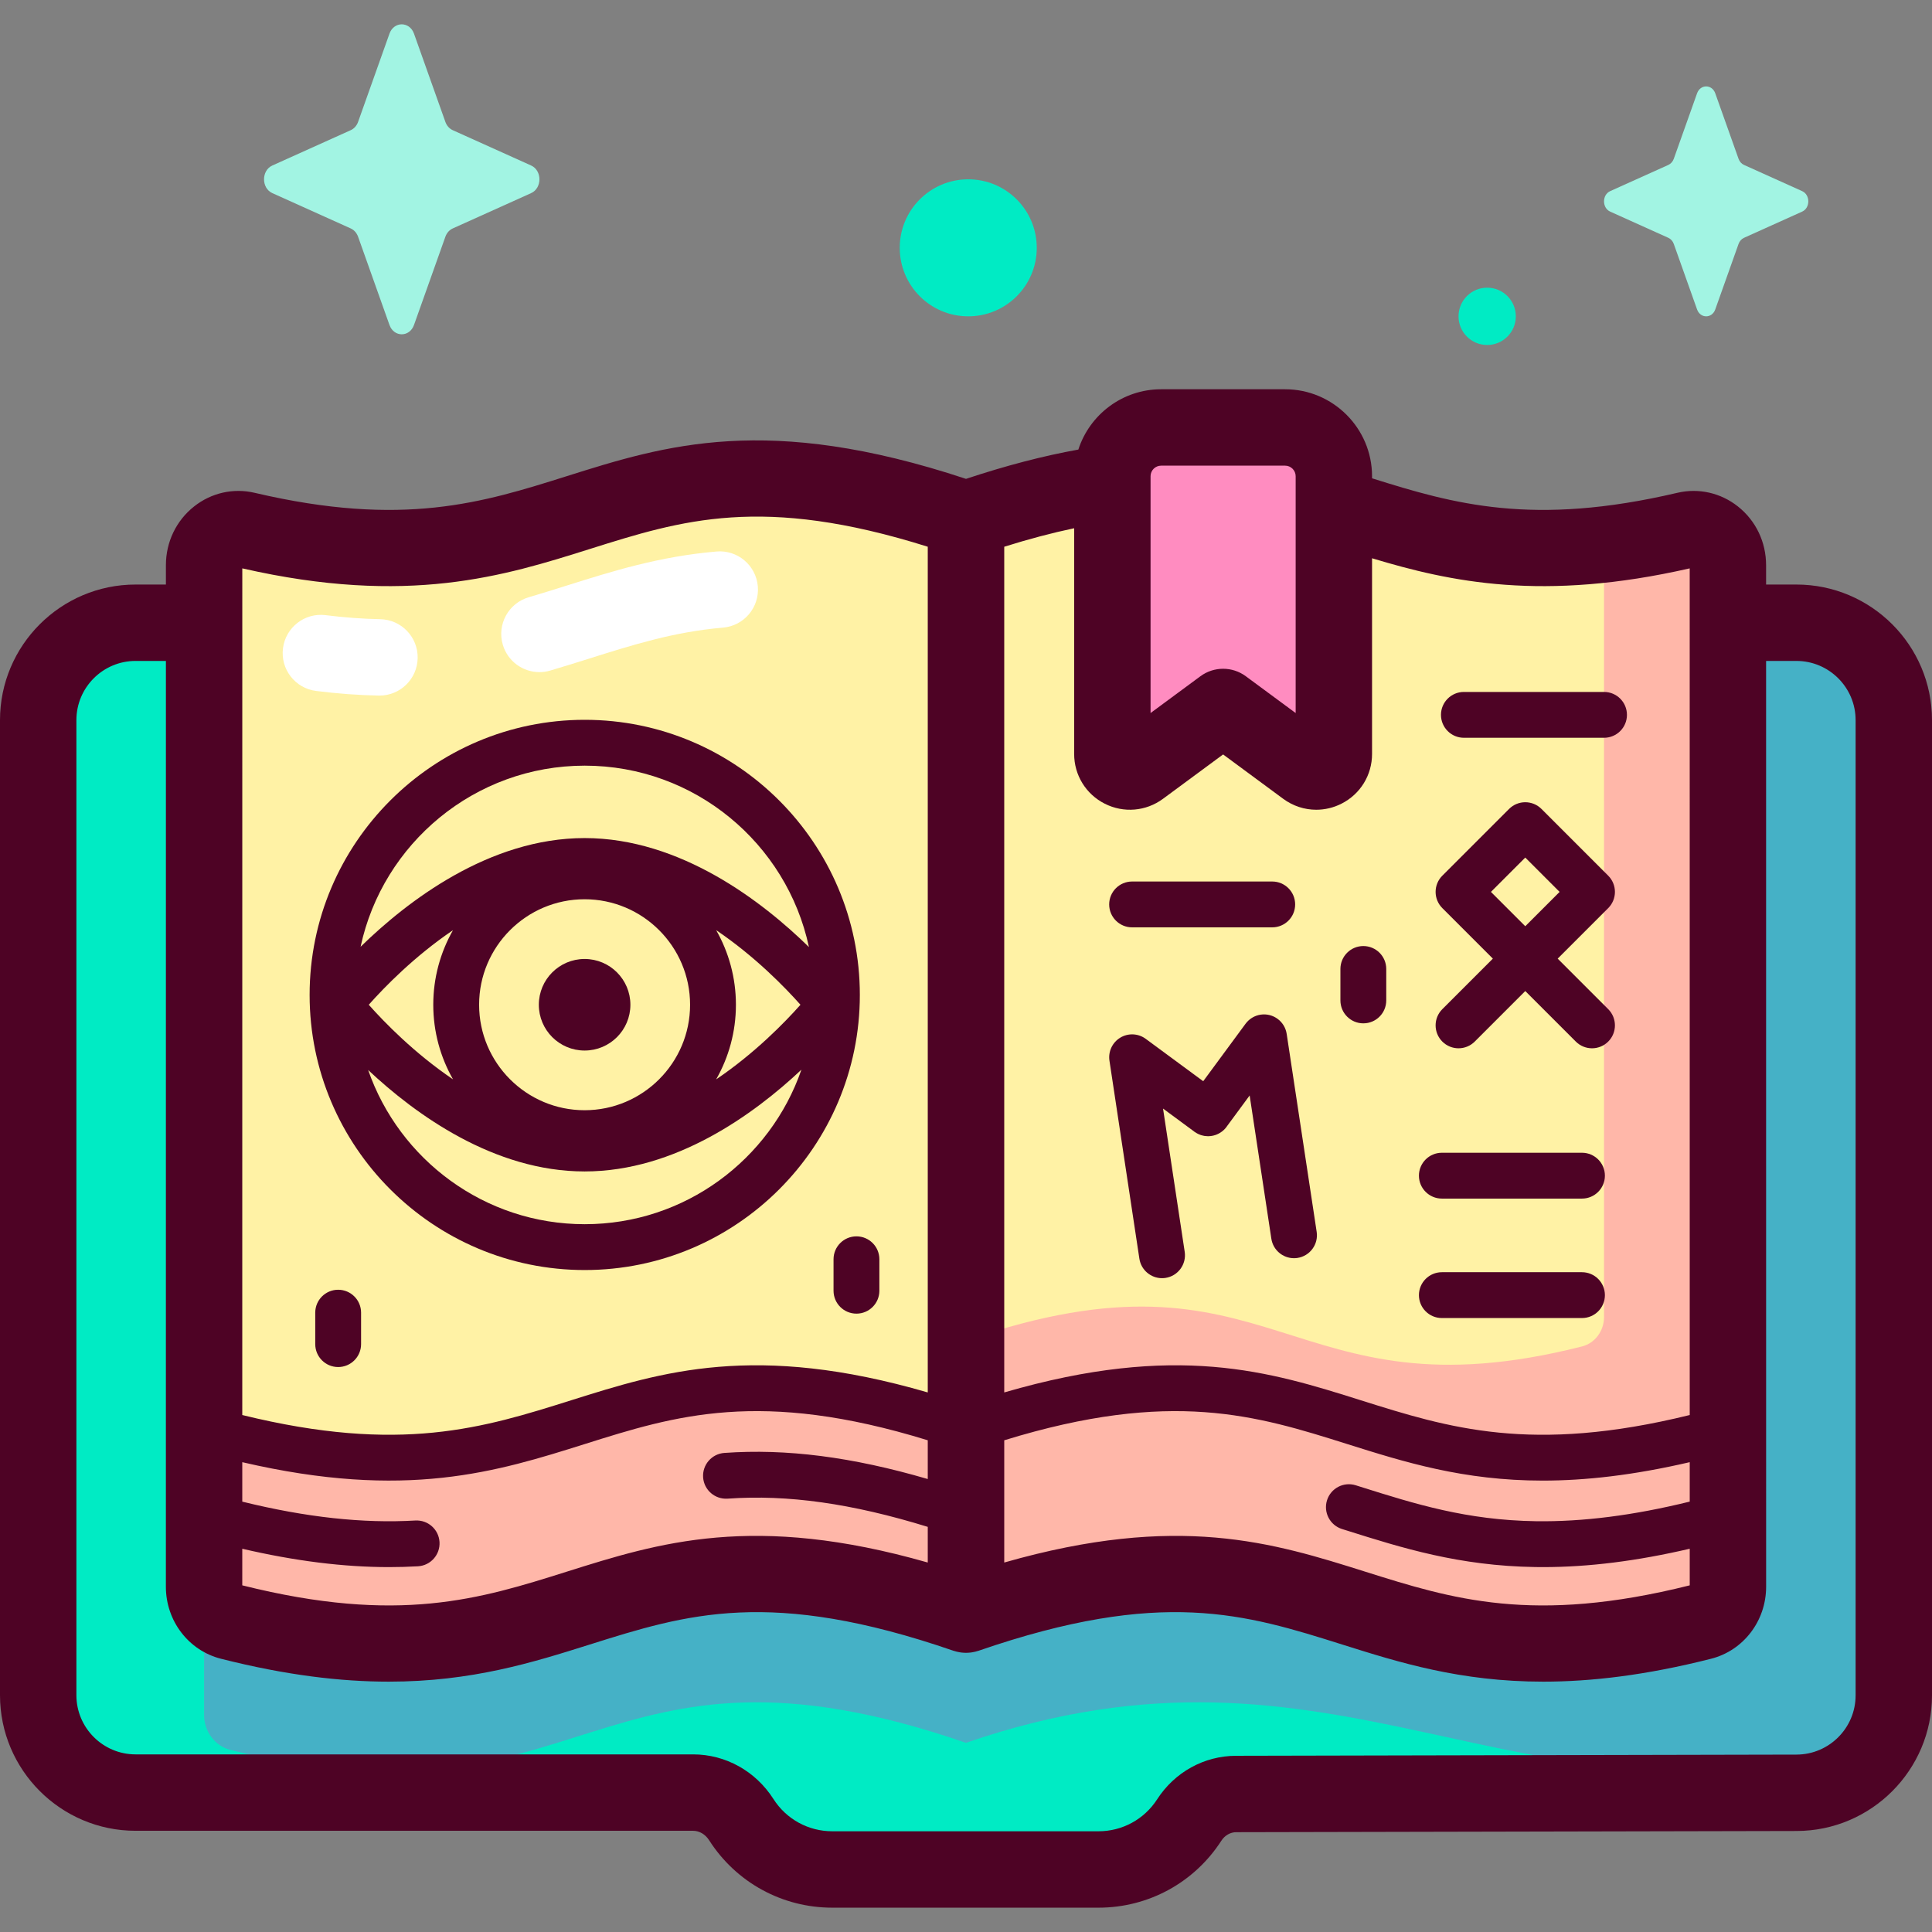 <svg id="Capa_1" enable-background="new 0 0 512 512" height="512" viewBox="0 0 512 512" width="512" xmlns="http://www.w3.org/2000/svg"><rect x="0" y="0" width="512" height="512" fill="#808080" stroke="none"/><g><g><path d="m444.104 165.032h-408.175c-14.252 0-25.806 11.554-25.806 25.806v258.41c0 14.252 11.554 25.806 25.806 25.806h147.755c5.213 0 9.955 2.776 12.763 7.168 5.166 8.081 14.183 13.209 24.125 13.209h70.532c9.89 0 18.877-5.077 24.058-13.105 2.738-4.243 7.363-6.888 12.413-6.899l148.551-.318c9.468-.02 17.735-5.137 22.209-12.751 2.251-3.83-11.241-26.784-11.241-26.784l.494-244.8z" fill="#00ebc4"/><path d="m501.877 190.838c0-14.252-11.554-25.806-25.806-25.806h-199.011c-7.074 1.955-14.108 4.115-21.063 6.513l.011.006-.021.101v-.101l.011-.006c-8.009-2.762-15.371-4.894-22.21-6.513h-64.435c-29.012 7.573-52.209 21.58-104.178 9.393-5.685-1.333 14.669 114.216 14.669 120.321l-25.762 125.744-.001 33.964c0 4.404 2.877 8.248 6.961 9.285 94.048 23.865 96.367-35.865 194.945-1.873v-.078l.021.078c98.577-33.992 144.861 25.738 238.908 1.873.854-.217 2.053-.707 3.414-1.384 2.251-3.83 3.547-8.289 3.547-13.053z" fill="#45b1c6"/><path d="m244.21 400.856 11.78-22.254v-241.019l.011-.006c-97.118-33.489-100.808 23.989-190.826 2.88-5.685-1.333-11.083 3.216-11.083 9.322l-.008 228.606 9.273 22.472h180.853z" fill="#fff2a5"/><path d="m432.671 381.146 2.075-225.901c-2.608.417-7.213-11.219-9.669-10.94-69.628 7.907-80.449-37.289-169.077-6.727l.011.006v217.666l13.097 24.513z" fill="#fff2a5"/><path d="m457.909 149.778c0-6.105-5.398-10.655-11.084-9.322-7.874 1.847-15.076 3.08-21.749 3.838l.007 204.75c0 3.688-2.409 6.907-5.829 7.775-78.754 19.984-80.697-30.033-163.244-1.569v72.652c98.579-33.992 100.898 25.739 194.947 1.873 4.084-1.036 6.961-4.88 6.961-9.284z" fill="#ffb7a9"/><path d="m450.958 380.475c-94.049 23.865-96.369-35.866-194.947-1.874h-.021c-98.579-33.992-100.898 25.739-194.947 1.874l-6.96-2.092-.002 42.107c0 4.404 2.877 8.248 6.961 9.284 94.049 23.865 96.368-35.866 194.947-1.873v-.152l.021.152c98.579-33.992 100.898 25.739 194.947 1.873 4.084-1.036 6.961-4.88 6.961-9.284l-.002-42.125z" fill="#ffb7a9"/><path d="m346.072 203.546-21.938-16.192-21.938 16.192c-3.07 2.266-7.413.074-7.413-3.742v-73.597c0-7.14 5.788-12.928 12.928-12.928h32.844c7.14 0 12.928 5.788 12.928 12.928v73.597c.001 3.817-4.341 6.008-7.411 3.742z" fill="#ff8cc0"/></g><g fill="#4e0325"><path d="m154.959 336.573c40.2 0 72.907-32.706 72.907-72.908 0-40.2-32.706-72.907-72.907-72.907s-72.907 32.706-72.907 72.907c.001 40.202 32.707 72.908 72.907 72.908zm0-12.147c-26.537 0-49.139-17.107-57.398-40.867 12.54 11.771 33.324 26.886 57.368 26.886 24.099 0 44.924-15.186 57.455-26.968-8.234 23.802-30.858 40.949-57.425 40.949zm-.035-86.114c15.414 0 27.955 12.54 27.955 27.954s-12.541 27.955-27.955 27.955c-15.415 0-27.955-12.541-27.955-27.955-.001-15.414 12.54-27.954 27.955-27.954zm34.871 8.189c10.256 6.938 18.214 15.129 22.337 19.771-4.124 4.643-12.085 12.837-22.345 19.776 3.328-5.842 5.239-12.59 5.239-19.781 0-7.185-1.908-13.928-5.231-19.766zm-69.742 39.534c-10.253-6.937-18.207-15.125-22.327-19.764 4.12-4.639 12.072-12.824 22.32-19.759-3.319 5.836-5.225 12.575-5.225 19.754 0 7.186 1.909 13.93 5.232 19.769zm34.906-83.129c29.152 0 53.565 20.64 59.417 48.072-12.24-11.976-34.018-28.881-59.447-28.881-25.372 0-47.114 16.833-59.369 28.805 5.881-27.394 30.275-47.996 59.399-47.996z"/><circle cx="154.929" cy="266.271" r="12.132"/><path d="m382.231 276.03c2.371 2.371 6.217 2.372 8.59-.001l13.392-13.393 13.394 13.393c1.185 1.186 2.74 1.779 4.294 1.779s3.109-.593 4.294-1.779c2.372-2.372 2.372-6.217 0-8.589l-13.392-13.392 13.392-13.391c1.14-1.14 1.779-2.684 1.779-4.295s-.64-3.156-1.779-4.295l-17.688-17.687c-2.371-2.371-6.218-2.372-8.589.001l-17.687 17.687c-2.372 2.371-2.372 6.217 0 8.589l13.391 13.391-13.392 13.393c-2.372 2.371-2.372 6.217.001 8.589zm21.981-48.765 9.099 9.098-9.099 9.098-9.098-9.098z"/><path d="m299.303 316.08 2.644 17.485c.455 3.009 3.045 5.166 5.998 5.166.302 0 .608-.023.916-.069 3.317-.501 5.598-3.597 5.097-6.914l-2.644-17.486-3.098-20.479 8.165 6.019c.052.041.1.086.154.126.085.063.177.106.265.164.129.085.258.167.391.242.115.064.229.126.347.182.212.101.426.192.645.267.096.033.193.057.29.085.184.053.37.097.557.132.081.015.16.034.241.045.257.037.515.055.773.06.031 0 .061.007.091.007.051 0 .101-.007.152-.009.139-.003.277-.011.415-.024.072-.006.143-.013.214-.022.177-.022.353-.053.527-.091.033-.007.066-.012.098-.02.671-.157 1.315-.431 1.905-.812.003-.002.005-.004.008-.005.598-.387 1.141-.882 1.589-1.489.039-.053.071-.109.108-.163l6.019-8.168 5.75 37.962c.456 3.009 3.045 5.165 5.998 5.165.302 0 .61-.023.917-.069 3.317-.503 5.598-3.598 5.096-6.915l-7.947-52.46c-.008-.056-.024-.109-.034-.164-.025-.14-.05-.281-.085-.419-.027-.105-.061-.206-.093-.308-.027-.087-.05-.175-.081-.26-.038-.105-.083-.205-.126-.307-.034-.081-.066-.164-.104-.244-.044-.094-.095-.183-.145-.274-.046-.085-.089-.171-.138-.253-.048-.079-.101-.153-.152-.23-.06-.09-.118-.18-.182-.267-.049-.065-.103-.126-.154-.189-.074-.091-.147-.184-.227-.271-.051-.056-.107-.107-.16-.161-.087-.087-.171-.176-.263-.26-.057-.051-.119-.096-.177-.145-.092-.077-.182-.157-.28-.229-.113-.083-.229-.155-.345-.229-.049-.031-.095-.066-.145-.096-.122-.073-.248-.136-.373-.2-.051-.026-.1-.055-.151-.079-.126-.059-.253-.109-.381-.159-.057-.022-.112-.048-.169-.068-.122-.043-.246-.078-.369-.114-.068-.02-.134-.042-.203-.059-.115-.028-.231-.049-.346-.07-.081-.015-.16-.034-.241-.046-.11-.016-.22-.024-.329-.034-.089-.008-.176-.02-.266-.024-.114-.005-.228-.002-.341 0-.086.001-.171-.003-.257.002-.16.008-.319.027-.477.047-.04.005-.079.006-.119.012-.037.006-.072.016-.109.022-.16.027-.319.057-.477.097-.096.024-.187.057-.281.085-.096.029-.193.055-.287.089-.1.036-.196.08-.294.121-.085.036-.172.069-.255.109-.094.044-.182.095-.272.144-.085.046-.17.089-.253.138-.083.05-.162.106-.242.16-.085.057-.171.112-.253.173-.075.056-.144.117-.216.176-.082.067-.164.131-.243.202-.077.071-.148.147-.222.222-.066.066-.134.129-.197.199-.129.143-.251.292-.365.447-.004.006-.009.011-.014.017l-11.229 15.239-15.236-11.233c-1.978-1.458-4.638-1.582-6.742-.312-2.103 1.269-3.236 3.68-2.868 6.109z"/><path d="m382.105 317.639h37.137c3.354 0 6.074-2.72 6.074-6.074s-2.72-6.074-6.074-6.074h-37.137c-3.354 0-6.074 2.719-6.074 6.074.001 3.355 2.72 6.074 6.074 6.074z"/><path d="m382.105 349.295h37.137c3.354 0 6.074-2.72 6.074-6.074s-2.72-6.074-6.074-6.074h-37.137c-3.354 0-6.074 2.72-6.074 6.074.001 3.354 2.72 6.074 6.074 6.074z"/><path d="m387.946 195.518h37.138c3.354 0 6.074-2.719 6.074-6.074 0-3.354-2.719-6.074-6.074-6.074h-37.138c-3.354 0-6.074 2.719-6.074 6.074 0 3.354 2.72 6.074 6.074 6.074z"/><path d="m300.018 245.757h37.138c3.354 0 6.074-2.719 6.074-6.074 0-3.354-2.72-6.074-6.074-6.074h-37.138c-3.354 0-6.074 2.719-6.074 6.074 0 3.354 2.72 6.074 6.074 6.074z"/><path d="m361.297 271.197c3.354 0 6.074-2.72 6.074-6.074v-8.337c0-3.354-2.719-6.074-6.074-6.074-3.354 0-6.074 2.72-6.074 6.074v8.337c.001 3.355 2.72 6.074 6.074 6.074z"/><path d="m220.896 333.718v8.337c0 3.354 2.719 6.074 6.074 6.074 3.354 0 6.074-2.72 6.074-6.074v-8.337c0-3.354-2.719-6.074-6.074-6.074s-6.074 2.72-6.074 6.074z"/><path d="m89.617 341.797c-3.354 0-6.074 2.719-6.074 6.074v8.336c0 3.354 2.719 6.074 6.074 6.074 3.354 0 6.074-2.72 6.074-6.074v-8.336c0-3.355-2.72-6.074-6.074-6.074z"/><path d="m476.071 154.909h-8.039v-5.133c-.001-6.13-2.719-11.799-7.458-15.554-4.571-3.623-10.423-4.942-16.06-3.622-38.345 8.993-59.288 2.953-80.908-3.845v-.548c0-12.71-10.34-23.05-23.051-23.05h-32.844c-10.246 0-18.947 6.72-21.938 15.983-9.348 1.681-19.167 4.247-29.774 7.763-52.659-17.439-79.688-8.945-105.827-.707-22.263 7.016-43.292 13.643-82.688 4.405-5.633-1.323-11.488-.001-16.059 3.622-4.738 3.755-7.457 9.424-7.458 15.554v.002 5.131h-8.039c-19.811-.001-35.928 16.116-35.928 35.928v258.41c0 19.812 16.117 35.929 35.929 35.929h147.756c1.652 0 3.234.933 4.234 2.497 7.157 11.196 19.364 17.88 32.654 17.88h70.532c13.223 0 25.396-6.631 32.562-17.738.914-1.417 2.383-2.264 3.931-2.267l148.55-.318c19.768-.041 35.852-16.159 35.852-35.929v-258.464c0-19.812-16.117-35.929-35.929-35.929zm-28.274 265.223c-41.498 10.398-63.099 3.591-85.959-3.611-24.411-7.694-49.589-15.625-95.704-2.435v-32.396c44.339-13.66 66.969-6.544 90.836.979 15.236 4.801 30.796 9.706 51.88 9.706 11.171 0 23.902-1.385 38.946-4.885v10.451c-14.937 3.671-28.299 5.371-40.751 5.198-18.428-.281-32.022-4.565-46.415-9.101l-1.338-.422c-3.202-1.006-6.61.771-7.618 3.97-1.006 3.2.771 6.61 3.97 7.618l1.334.419c14.592 4.599 29.681 9.354 49.881 9.661.69.011 1.382.016 2.076.016 12.076 0 24.86-1.609 38.861-4.866zm-383.593-9.698c13.977 3.249 26.815 4.865 38.908 4.865 2.582 0 5.132-.073 7.651-.218 3.348-.194 5.907-3.066 5.713-6.414-.194-3.35-3.056-5.908-6.415-5.714-13.899.805-28.921-.838-45.857-5.002v-10.459c43.437 10.105 67.517 2.521 90.826-4.823 23.869-7.522 46.499-14.639 90.836-.979v10.269c-20.08-5.869-37.453-8.086-53.904-6.917-3.345.238-5.865 3.144-5.628 6.49.237 3.345 3.133 5.849 6.489 5.628 15.887-1.13 32.911 1.259 53.043 7.477v9.45c-46.113-13.19-71.29-5.259-95.704 2.434-22.86 7.206-44.463 14.01-85.959 3.612zm240.703-284.227c0-1.546 1.258-2.804 2.806-2.804h32.844c1.547 0 2.806 1.258 2.806 2.804v62.757l-13.216-9.755c-1.786-1.319-3.899-1.978-6.011-1.978-2.113 0-4.225.659-6.011 1.978l-13.216 9.755v-62.757zm-20.246 13.777v59.82c0 5.608 3.11 10.662 8.115 13.188 5.005 2.529 10.919 2.03 15.431-1.301l15.927-11.756 15.926 11.756h.001c2.602 1.921 5.668 2.899 8.759 2.899 2.269 0 4.551-.528 6.671-1.599 5.005-2.527 8.115-7.58 8.115-13.188v-51.858c20.753 6.264 45.226 11.563 84.18 2.678l.008 224.373c-41.957 10.322-63.936 3.41-87.175-3.914-24.014-7.568-48.793-15.366-94.487-2.073v-224.117c6.503-2.043 12.642-3.665 18.529-4.908zm-128.403 5.521c24.466-7.71 45.754-14.42 89.608-.614v224.12c-45.696-13.294-70.474-5.497-94.487 2.073-23.238 7.324-45.22 14.234-87.175 3.914l.008-224.373c43.977 10.031 69.499 1.987 92.046-5.12zm-92.045 4.267s0 .003-.001.007h-10.122zm427.541 299.53c0 8.63-7.02 15.666-15.65 15.683l-148.551.318c-8.435.018-16.247 4.329-20.897 11.533-3.422 5.305-9.236 8.471-15.552 8.471h-70.532c-6.348 0-12.178-3.192-15.595-8.539-4.739-7.412-12.699-11.838-21.292-11.838h-147.756c-8.648 0-15.683-7.035-15.683-15.683v-258.41c0-8.648 7.035-15.683 15.683-15.683h8.038l-.009 245.336c0 9.064 6.001 16.916 14.594 19.096 17.308 4.392 31.843 6.07 44.473 6.07 22.043 0 38.27-5.114 53.224-9.826 25.704-8.099 47.903-15.096 96.441 1.642.157.054.318.087.477.133.13.038.26.076.392.109.242.06.484.108.728.15.162.028.323.054.486.075.216.026.432.043.649.055.195.011.389.019.585.02.186-.001.37-.008.555-.019.226-.012.452-.03.678-.058.154-.019.306-.044.459-.07.252-.043.503-.092.753-.155.124-.031.247-.067.37-.103.163-.047.328-.081.49-.136 48.539-16.738 70.739-9.74 96.441-1.642 14.955 4.714 31.178 9.826 53.223 9.826 12.628 0 27.167-1.678 44.472-6.069 8.593-2.181 14.595-10.033 14.595-19.097l-.009-245.336h8.038c8.648 0 15.683 7.035 15.683 15.683v258.464z"/></g><g fill="#fff"><path d="m142.951 178.121c-4.378 0-8.415-2.864-9.709-7.279-1.572-5.365 1.503-10.989 6.867-12.561 3.371-.988 6.771-2.059 10.059-3.095 12.048-3.797 24.508-7.725 39.71-9.029 5.556-.489 10.473 3.649 10.951 9.219.479 5.57-3.649 10.473-9.219 10.951-12.978 1.115-23.848 4.541-35.357 8.168-3.384 1.066-6.882 2.169-10.45 3.215-.95.278-1.909.411-2.852.411z"/><path d="m100.57 184.336c-.065 0-.131-.001-.196-.002-5.353-.101-10.937-.513-16.599-1.224-5.548-.696-9.48-5.757-8.783-11.304.697-5.548 5.769-9.486 11.304-8.783 4.956.622 9.82.982 14.462 1.07 5.589.106 10.035 4.723 9.929 10.313-.105 5.523-4.615 9.93-10.117 9.93z"/></g><g><path d="m103.212 8.924-8.315 23.381c-.356 1.001-1.061 1.794-1.95 2.195l-20.773 9.359c-2.935 1.322-2.935 5.998 0 7.321l20.773 9.359c.889.401 1.594 1.194 1.95 2.195l8.315 23.381c1.175 3.303 5.329 3.303 6.504 0l8.315-23.381c.356-1.001 1.061-1.794 1.95-2.195l20.773-9.359c2.935-1.322 2.935-5.998 0-7.321l-20.773-9.359c-.889-.401-1.594-1.194-1.95-2.195l-8.315-23.381c-1.175-3.304-5.329-3.304-6.504 0z" fill="#a2f4e3"/><path d="m449.74 24.736-6.168 17.344c-.264.743-.787 1.331-1.447 1.628l-15.409 6.942c-2.177.981-2.177 4.449 0 5.43l15.409 6.943c.66.297 1.183.886 1.447 1.628l6.168 17.344c.871 2.45 3.953 2.45 4.824 0l6.168-17.344c.264-.743.787-1.331 1.447-1.628l15.409-6.943c2.177-.981 2.177-4.449 0-5.43l-15.409-6.942c-.66-.297-1.182-.886-1.447-1.628l-6.168-17.344c-.871-2.45-3.952-2.45-4.824 0z" fill="#a2f4e3"/><g fill="#00ebc4"><path d="m238.439 65.676c0 10.028 8.129 18.157 18.157 18.157s18.157-8.129 18.157-18.157-8.129-18.157-18.157-18.157-18.157 8.129-18.157 18.157z"/><path d="m386.525 83.833c0 4.193 3.399 7.592 7.592 7.592s7.592-3.399 7.592-7.592-3.399-7.592-7.592-7.592-7.592 3.399-7.592 7.592z"/></g></g></g></svg>